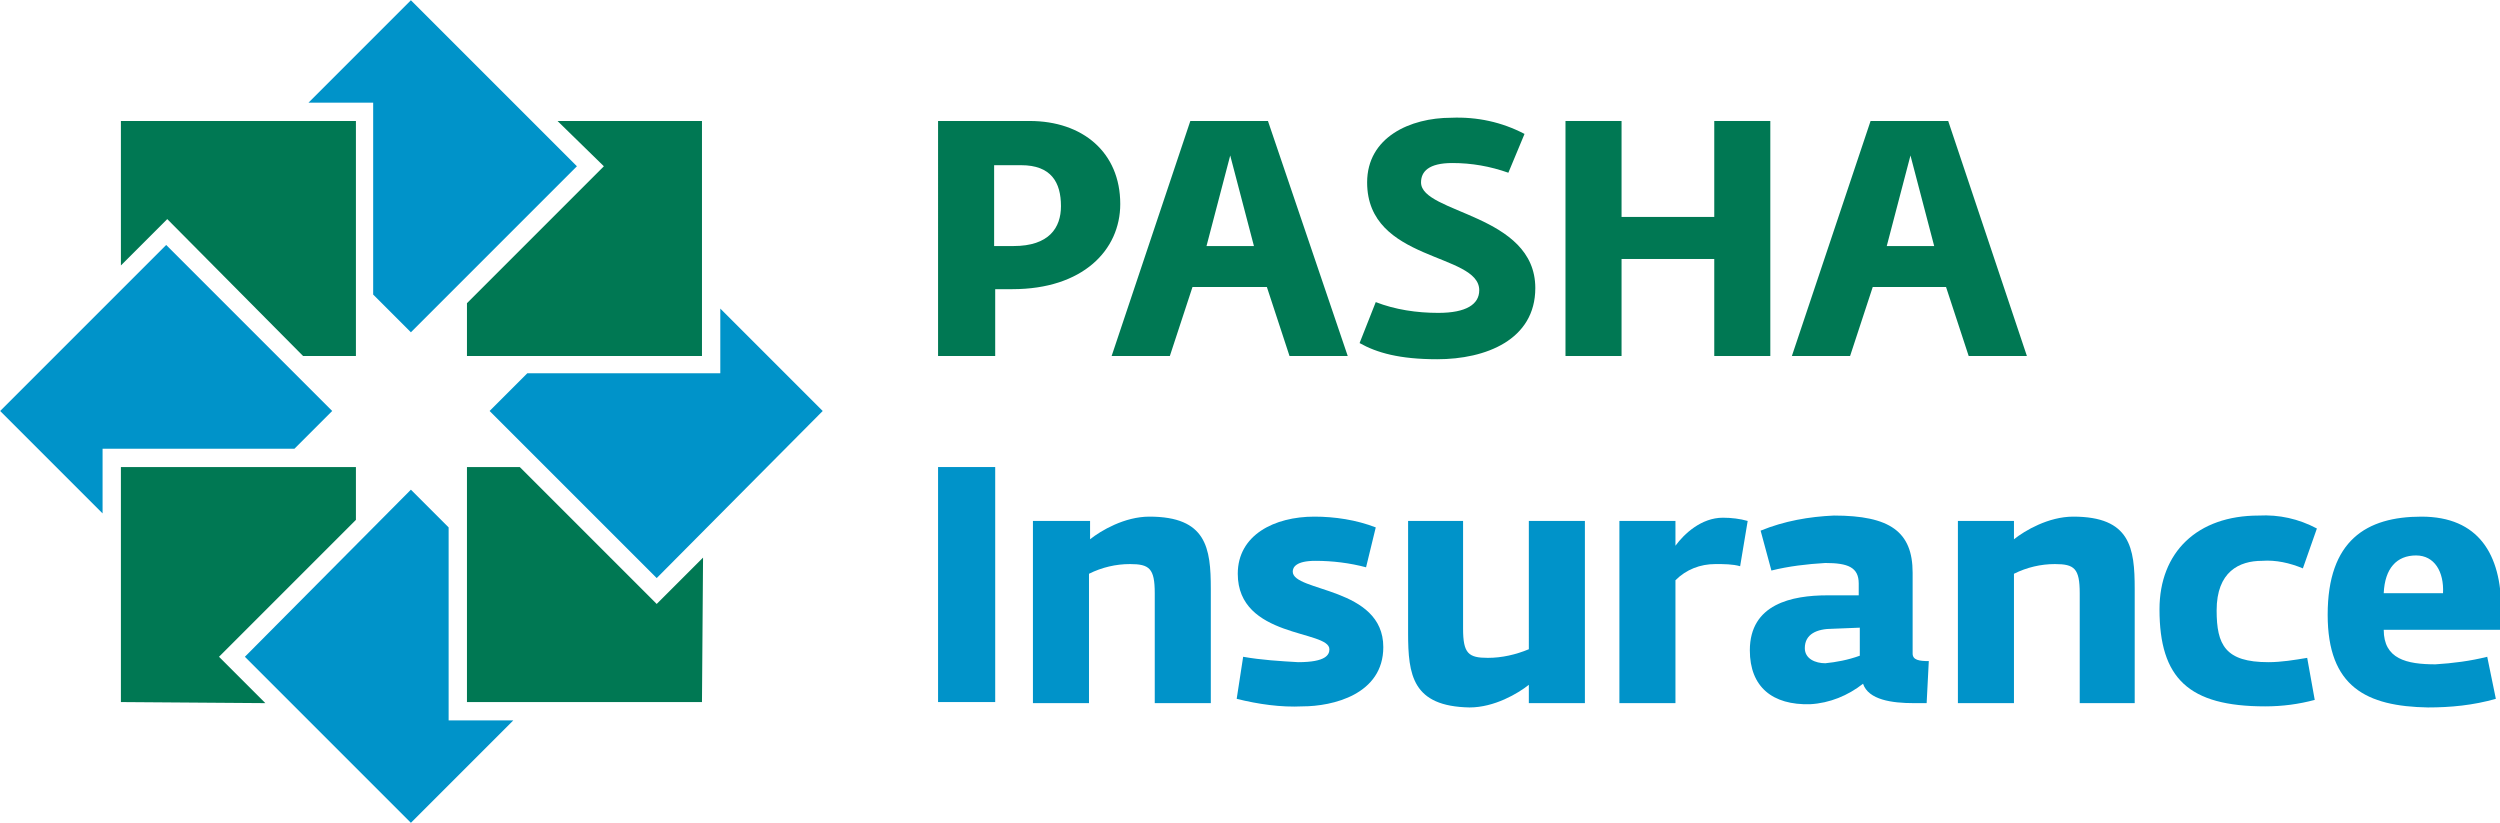 <?xml version="1.0" encoding="UTF-8"?><svg xmlns="http://www.w3.org/2000/svg" xmlns:xlink="http://www.w3.org/1999/xlink" version="1.1" id="Layer_2_00000182516067749286522360000007840241755200078003_" x="0px" y="0px" viewBox="0 0 231.9 76.3" style="enable-background:new 0 0 231.9 76.3;" xml:space="preserve"><style type="text/css"> .st0{fill:#0093C9;} .st1{fill:#007853;} </style><g id="pashainsurance-en-hor_00000047768932260822437320000018018959372051913356_" transform="translate(-10.885 -5.777)"><rect id="Rectangle_81_00000145019497787792325240000011049954160764997782_" x="97.9" y="49.1" class="st0" width="5.3" height="21.8"></rect><path id="Path_41839_00000161619452587787413530000010723447630502281127_" class="st0" d="M106.8,54.1h5.2v1.7 c1-0.8,3.2-2.1,5.5-2.1c5.3,0,5.7,2.9,5.7,6.7v10.6H118V60.8c0-2.3-0.5-2.7-2.3-2.7c-1.3,0-2.6,0.3-3.8,0.9v12h-5.2V54.1z"></path><path id="Path_41840_00000031180964657772678520000006262660443769612160_" class="st0" d="M125.6,70.6l0.6-3.9 c1.7,0.3,3.4,0.4,5.1,0.5c2.6,0,2.9-0.7,2.9-1.2c0-1.8-8.5-1-8.5-7c0-3.6,3.4-5.3,7.1-5.3c1.9,0,3.9,0.3,5.7,1l-0.9,3.7 c-1.5-0.4-3.1-0.6-4.7-0.6c-1.8,0-2.1,0.6-2.1,1c0,1.9,8.4,1.4,8.4,7c0,4.4-4.7,5.5-7.5,5.5C129.7,71.4,127.6,71.1,125.6,70.6"></path><path id="Path_41841_00000101093668906775678490000005365130238336028059_" class="st0" d="M141.5,64.5V54.1h5.1v10 c0,2.3,0.5,2.7,2.3,2.7c1.3,0,2.6-0.3,3.8-0.8V54.1h5.2v16.9h-5.2v-1.7c-1,0.8-3.2,2.1-5.5,2.1C141.9,71.3,141.5,68.4,141.5,64.5"></path><path id="Path_41842_00000010273955935102393960000010036830015419597964_" class="st0" d="M161.1,54.1h5.2v2.3 c0.8-1.1,2.4-2.6,4.4-2.6c0.8,0,1.6,0.1,2.3,0.3l-0.7,4.2c-0.7-0.2-1.5-0.2-2.3-0.2c-1.4,0-2.7,0.5-3.7,1.5v11.4h-5.2L161.1,54.1z"></path><path id="Path_41843_00000183971063630375632190000010826305584662628507_" class="st0" d="M183.4,66.6V64l-2.5,0.1 c-1.5,0-2.6,0.5-2.6,1.8c0,1,1,1.4,1.9,1.4C181.2,67.2,182.3,67,183.4,66.6 M173.2,66.1c0-4.3,3.9-5.1,7.2-5.1h2.9v-1.1 c0-1.5-1-1.9-3.1-1.9c-1.7,0.1-3.4,0.3-5,0.7l-1-3.7c2.2-0.9,4.5-1.3,6.8-1.4c5.2,0,7.3,1.5,7.3,5.3v7.5c0,0.6,0.6,0.7,1.5,0.7 l-0.2,3.9c-0.4,0-0.8,0-1.2,0c-2,0-4.2-0.3-4.7-1.8c-1.4,1.1-3.1,1.8-4.9,1.9C175.3,71.2,173.2,69.5,173.2,66.1"></path><path id="Path_41844_00000127747143296026724240000012057861683253289867_" class="st0" d="M192.5,54.1h5.2v1.7 c1-0.8,3.2-2.1,5.5-2.1c5.3,0,5.7,2.9,5.7,6.7v10.6h-5.1V60.8c0-2.3-0.5-2.7-2.3-2.7c-1.3,0-2.6,0.3-3.8,0.9v12h-5.2V54.1z"></path><path id="Path_41845_00000086660892241526751190000015589310600692195724_" class="st0" d="M211.2,62.3c0-5.3,3.5-8.7,9.2-8.7 c1.9-0.1,3.7,0.3,5.4,1.2l-1.3,3.7c-1.2-0.5-2.5-0.8-3.8-0.7c-2.1,0-4.2,1-4.2,4.6c0,3.2,0.8,4.8,4.8,4.8c1.2,0,2.4-0.2,3.6-0.4 l0.7,3.9c-1.5,0.4-3,0.6-4.6,0.6C213.9,71.3,211.2,68.7,211.2,62.3"></path><path id="Path_41846_00000072245017489705900150000017255982966789288066_" class="st0" d="M237.5,60.8c0.1-2-0.8-3.5-2.5-3.5 c-1.8,0-2.9,1.2-3,3.5H237.5z M226.8,62.8c0-6.9,3.6-9.1,8.7-9.1c5.3,0,7.4,3.5,7.4,8.6v1.9h-10.9c0,2.7,2.1,3.2,4.8,3.2 c1.6-0.1,3.2-0.3,4.8-0.7l0.8,3.9c-2.1,0.6-4.2,0.8-6.3,0.8C230.4,71.3,226.8,69.5,226.8,62.8"></path><path id="Path_41847_00000144310864450357854100000016465216599517049762_" class="st1" d="M62.6,17H76l0,21.8H54.2v-4.9l12.1-12.1 l0.6-0.6L62.6,17z"></path><path id="Path_41848_00000089567712950924475410000014304583290839820452_" class="st0" d="M49,5.8l15.4,15.4L49,36.6l-3.5-3.5 V15.3h-6L49,5.8z"></path><path id="Path_41849_00000062907969327851430390000012717732186977571217_" class="st1" d="M22.1,17v13.4l3.7-3.7l0.6-0.6L39,38.8 h4.9V17L22.1,17z"></path><path id="Path_41850_00000026850282791356646090000011412039296836009119_" class="st0" d="M10.9,43.9l15.4-15.4l15.4,15.4 l-3.5,3.5H20.4v6L10.9,43.9z"></path><path id="Path_41851_00000080164470221724893950000015951149653113764774_" class="st1" d="M22.1,70.9V49.1h21.8V54L31.8,66.1 l-0.6,0.6l0.6,0.6l3.7,3.7L22.1,70.9z"></path><path id="Path_41852_00000041983960967838179250000012232566832005424546_" class="st0" d="M49,82.1L33.6,66.7L49,51.2l3.5,3.5 v17.9h6L49,82.1z"></path><path id="Path_41853_00000160876950490835308260000010817796025960297640_" class="st1" d="M76,70.9H54.2V49.1h4.9l12.1,12.1 l0.6,0.6l0.6-0.6l3.7-3.7L76,70.9z"></path><path id="Path_41854_00000150071545708403984710000000422403478339108534_" class="st0" d="M71.8,59.4L56.3,43.9l3.5-3.5h17.9v-6 l9.5,9.5L71.8,59.4z"></path><g><path id="Path_41855_00000103240788959199239730000017651779760037788087_" class="st1" d="M104.9,28.6c3.3,0,4.4-1.7,4.4-3.7 c0-2.2-0.9-3.8-3.7-3.8h-2.5v7.5H104.9z M97.9,17h8.5c4.9,0,8.4,2.9,8.4,7.7c0,4.3-3.5,7.9-10,7.9h-1.6v6.2h-5.3V17z"></path><path id="Path_41856_00000003083931809466590770000015217269520114837928_" class="st1" d="M137,37.6l1.5-3.8c1.8,0.7,3.8,1,5.8,1 c2.6,0,3.8-0.8,3.8-2.1c0-3.5-10.4-2.6-10.4-10c0-4.2,4-6,7.8-6c2.4-0.1,4.7,0.4,6.8,1.5l-1.5,3.6c-1.7-0.6-3.4-0.9-5.2-0.9 c-2.2,0-2.9,0.8-2.9,1.8c0,2.9,10.6,2.9,10.6,9.8c0,4.8-4.6,6.6-9.1,6.6C140.7,39.1,138.6,38.5,137,37.6"></path><path id="Path_41857_00000018955237570902595850000014176703000092438183_" class="st1" d="M156.1,17h5.2v8.9h8.6V17h5.2v21.8 h-5.2v-9h-8.6v9h-5.2V17z"></path><path id="Path_41858_00000085963659485490628110000010255818860092340647_" class="st1" d="M185.9,28.6l2.2-8.4l2.2,8.4H185.9z M191.6,17h-7.2l-7.3,21.8h5.4l2.1-6.4h6.8l2.1,6.4h5.4L191.6,17z"></path><path id="Path_41859_00000098940996519431014960000007573376774818891427_" class="st1" d="M122.8,28.6l2.2-8.4l2.2,8.4H122.8z M128.5,17h-7.2L114,38.8h5.4l2.1-6.4h6.9l2.1,6.4h5.4L128.5,17z"></path></g></g></svg> 